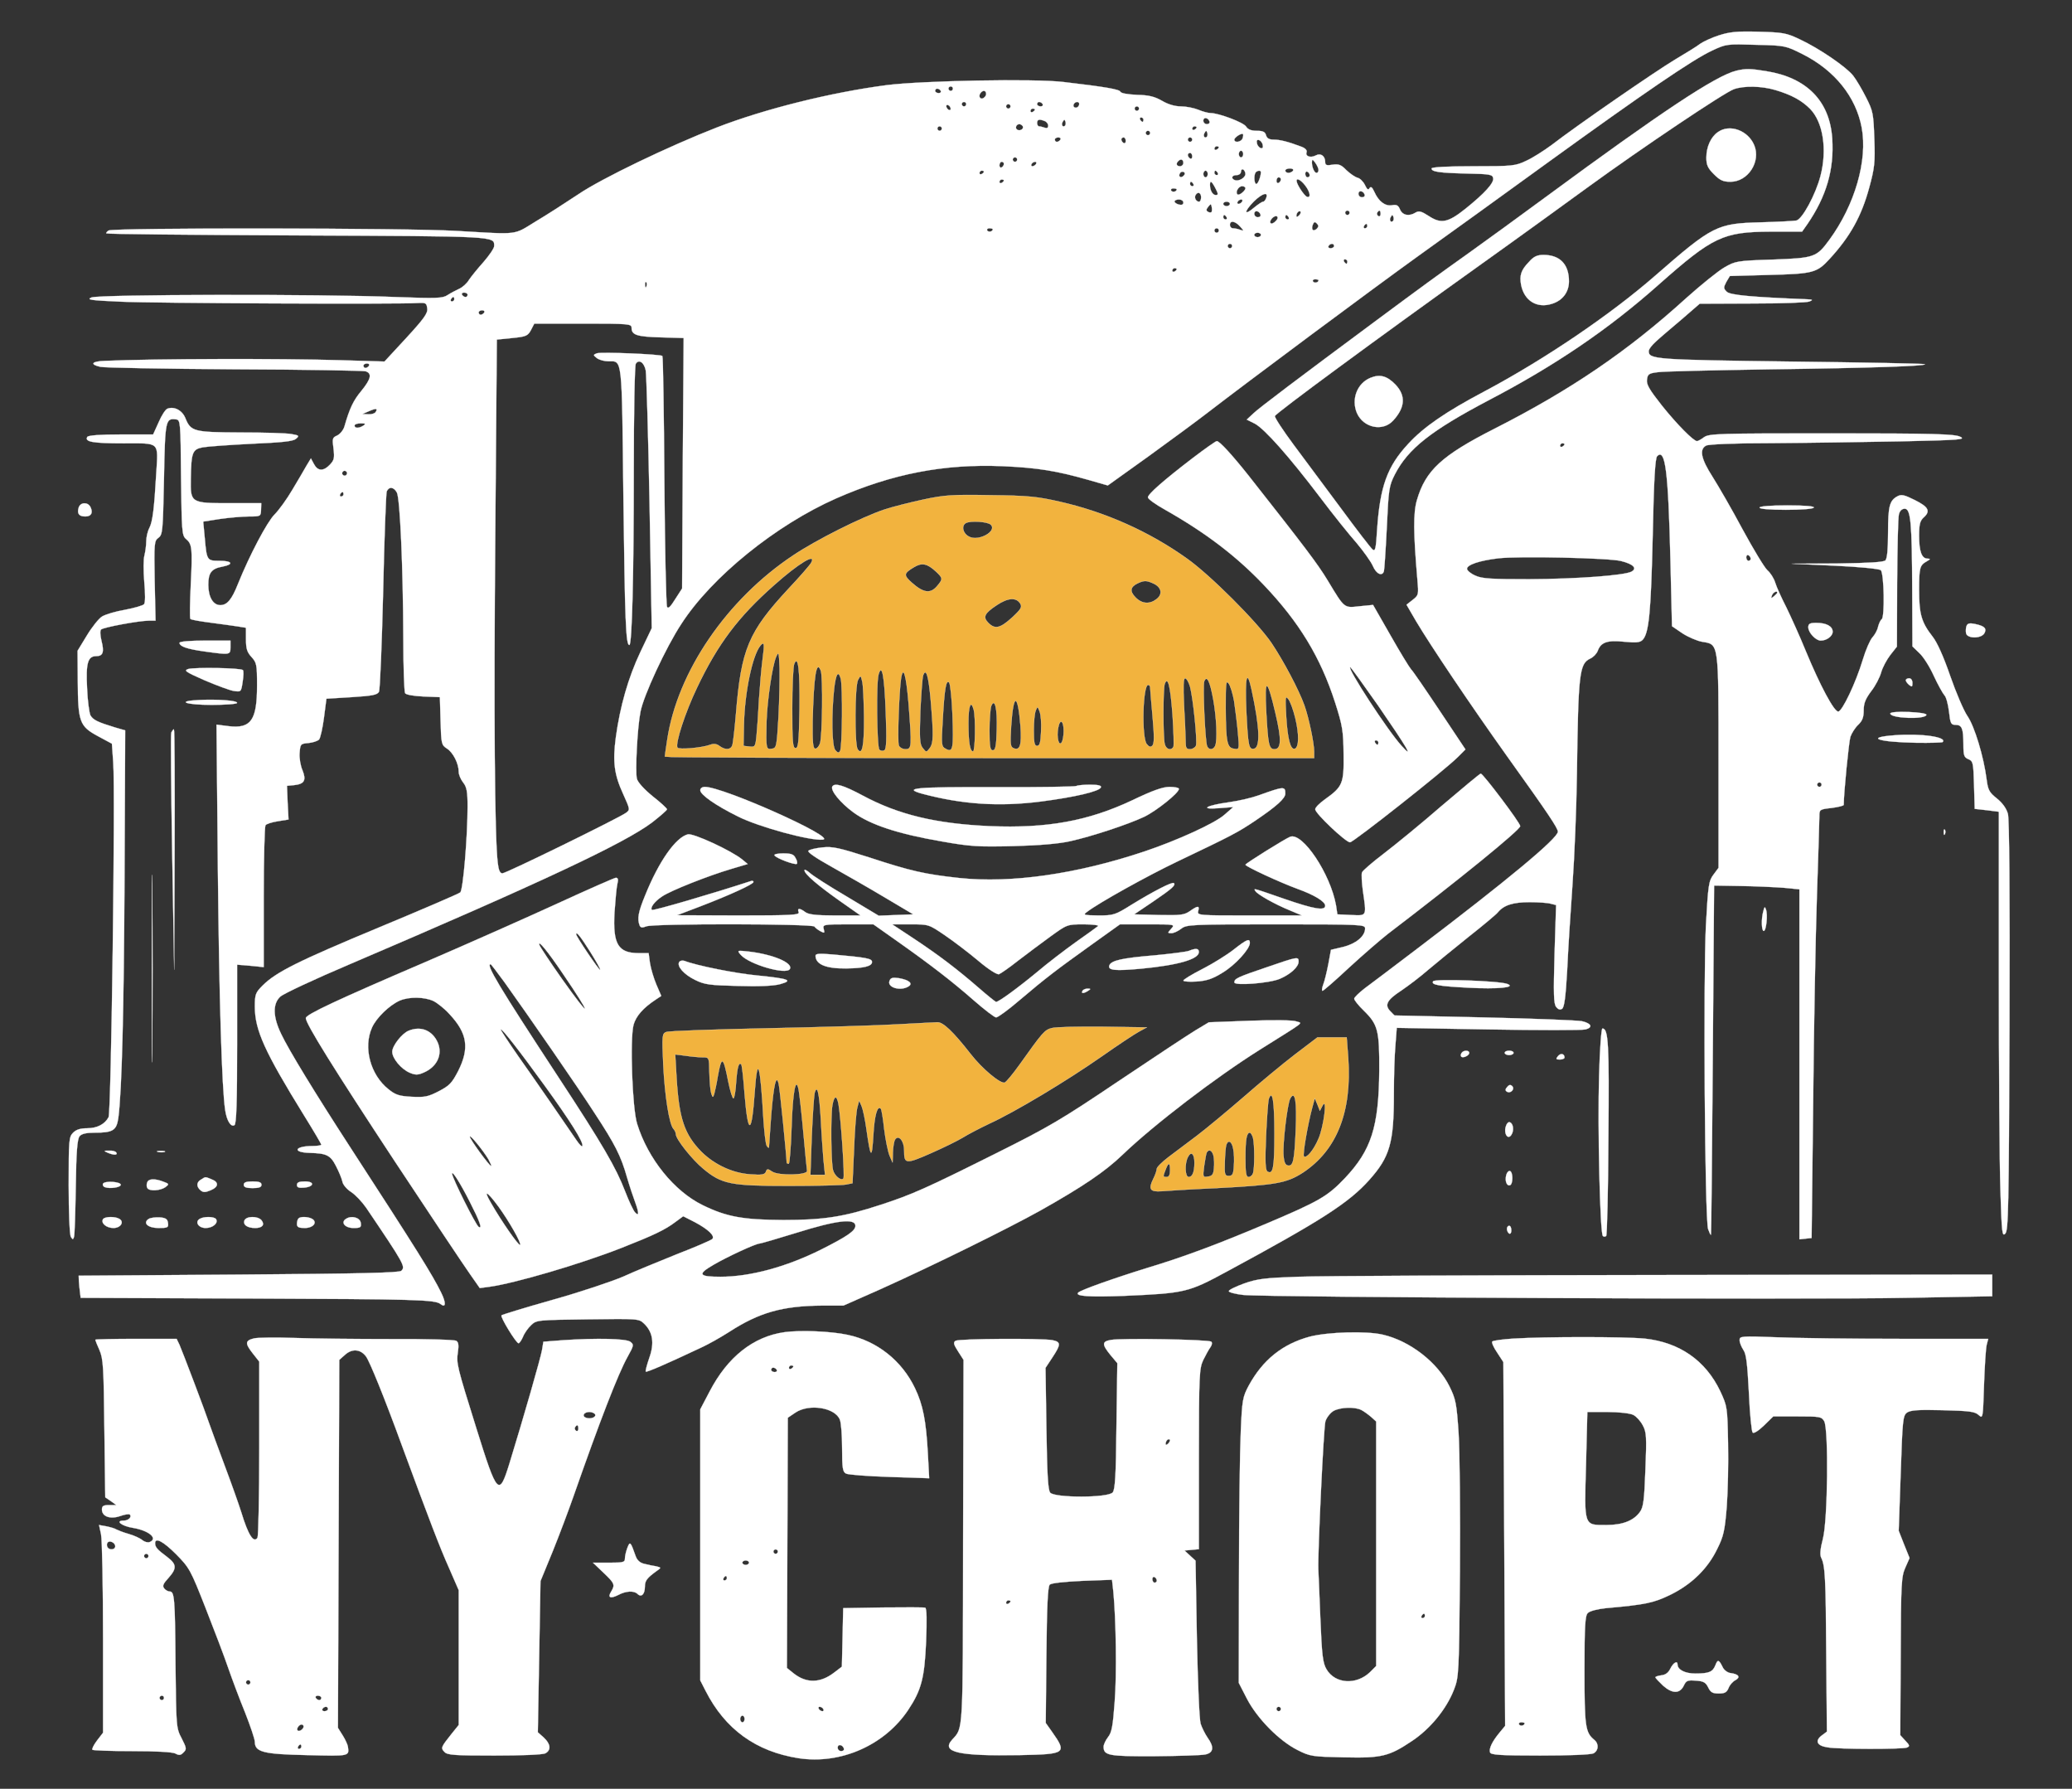 <?xml version="1.0" encoding="UTF-8" standalone="no"?>
<svg
   version="1.0"
   width="935pt"
   height="807pt"
   viewBox="0 0 935 807"
   preserveAspectRatio="xMidYMid meet"
   id="svg69"
   sodipodi:docname="updated-logo.svg"
   inkscape:version="1.3.2 (091e20e, 2023-11-25)"
   xmlns:inkscape="http://www.inkscape.org/namespaces/inkscape"
   xmlns:sodipodi="http://sodipodi.sourceforge.net/DTD/sodipodi-0.dtd"
   xmlns="http://www.w3.org/2000/svg"
   xmlns:svg="http://www.w3.org/2000/svg">
  <rect x="0" y="0" width="935" height="807" fill="#333333" stroke="none"/>
  <defs
     id="defs69" />
  <sodipodi:namedview
     id="namedview69"
     pagecolor="#ffffff"
     bordercolor="#000000"
     borderopacity="0.25"
     inkscape:showpageshadow="2"
     inkscape:pageopacity="0.0"
     inkscape:pagecheckerboard="0"
     inkscape:deskcolor="#d1d1d1"
     inkscape:document-units="pt"
     inkscape:zoom="0.21933086"
     inkscape:cx="622.34744"
     inkscape:cy="535.72033"
     inkscape:window-width="1440"
     inkscape:window-height="766"
     inkscape:window-x="0"
     inkscape:window-y="25"
     inkscape:window-maximized="0"
     inkscape:current-layer="svg69" />
  <g
     transform="translate(0,807) scale(0.1,-0.1)"
     fill="#F6C873"
     stroke="#FFFFFF"
     id="g69"
     style="fill:#ffffff">
    <path
       d="M7758 7911 c-31 -10 -69 -27 -85 -38 -15 -12 -66 -43 -113 -71 -86 -51 -447 -300 -558 -386 -34 -25 -85 -58 -114 -71 -50 -24 -62 -25 -240 -25 -116 0 -188 -4 -188 -10 0 -15 35 -20 160 -23 103 -2 115 -4 118 -21 4 -21 -37 -67 -124 -137 -80 -64 -111 -70 -166 -34 -34 22 -45 25 -60 16 -29 -18 -58 -13 -70 13 -8 20 -16 24 -37 20 -30 -5 -60 17 -79 60 -10 22 -16 26 -22 17 -6 -10 -11 -6 -21 15 -8 16 -23 30 -33 32 -11 3 -33 18 -50 34 -24 25 -35 29 -63 25 -27 -5 -33 -2 -33 12 0 27 -20 42 -42 30 -24 -13 -49 -4 -42 14 3 9 -5 18 -23 25 -61 23 -97 32 -125 32 -21 0 -31 6 -35 20 -4 15 -14 20 -42 20 -25 0 -40 6 -48 19 -12 19 -124 61 -161 61 -11 0 -36 7 -55 15 -20 8 -55 15 -78 15 -27 0 -58 9 -85 25 -33 19 -59 26 -113 27 -42 2 -72 7 -75 14 -4 11 -68 22 -256 44 -131 16 -638 6 -798 -14 -253 -33 -553 -108 -767 -191 -218 -85 -520 -230 -626 -302 -57 -38 -144 -94 -193 -123 -101 -62 -72 -58 -351 -42 -225 14 -1554 15 -1575 2 -8 -5 -12 -11 -10 -13 3 -3 390 -7 861 -9 906 -4 889 -3 889 -48 0 -10 -22 -42 -48 -72 -26 -29 -56 -66 -66 -81 -9 -16 -30 -34 -44 -40 -15 -7 -38 -19 -52 -28 -22 -15 -48 -16 -235 -9 -342 14 -1338 12 -1372 -2 -24 -10 -6 -13 132 -19 148 -7 1250 -12 1340 -6 37 2 40 0 43 -25 3 -21 -15 -46 -95 -133 l-98 -106 -200 6 c-274 8 -828 7 -1062 -3 -60 -2 -69 -16 -20 -27 17 -4 290 -9 605 -11 314 -1 581 -6 592 -9 30 -10 24 -35 -19 -88 -36 -43 -53 -78 -77 -162 -5 -16 -20 -34 -33 -40 -21 -9 -22 -14 -16 -59 5 -42 3 -52 -16 -72 -29 -31 -55 -30 -72 2 l-14 26 -20 -33 c-11 -19 -39 -68 -64 -109 -24 -41 -60 -91 -80 -111 -34 -34 -113 -184 -165 -313 -28 -71 -49 -96 -80 -96 -32 0 -54 36 -54 92 0 54 14 73 65 82 51 10 43 26 -14 26 -57 0 -58 1 -67 103 l-7 74 77 12 c42 6 101 11 130 11 52 0 53 1 54 30 l1 30 -143 0 c-176 0 -177 1 -175 111 2 118 7 132 54 141 22 4 122 11 221 16 136 6 186 11 199 22 17 14 15 16 -21 22 -21 4 -125 7 -229 7 -212 1 -224 4 -249 66 -15 35 -51 53 -81 41 -8 -3 -26 -30 -39 -61 l-25 -55 -145 0 c-95 0 -147 -4 -152 -11 -13 -22 23 -29 163 -29 167 0 157 10 148 -137 -9 -156 -16 -216 -31 -245 -8 -15 -14 -42 -14 -60 0 -18 -4 -47 -8 -63 -5 -17 -5 -70 -1 -119 5 -57 5 -94 -1 -102 -6 -6 -44 -17 -86 -25 -42 -7 -88 -21 -103 -30 -15 -9 -46 -48 -69 -86 l-42 -69 1 -135 c1 -185 8 -205 89 -249 l65 -35 6 -85 c10 -132 -9 -1578 -21 -1600 -17 -32 -52 -50 -97 -50 -30 0 -49 -6 -63 -20 -19 -19 -20 -33 -20 -237 0 -120 4 -225 10 -233 8 -13 10 -13 14 0 3 8 6 110 8 226 2 160 7 215 17 228 9 11 30 16 67 16 84 0 100 10 108 67 16 122 25 481 28 1088 l3 660 -45 13 c-79 24 -100 34 -112 55 -5 11 -13 66 -15 122 -6 113 3 145 41 145 31 0 37 18 24 69 -6 25 -7 46 -2 51 10 10 171 40 216 40 l30 0 -4 180 c-3 170 -2 180 17 194 19 14 20 29 25 266 5 267 7 274 55 268 19 -3 20 -11 22 -263 3 -240 4 -261 22 -276 28 -23 30 -42 22 -204 -4 -82 -5 -153 -2 -157 3 -4 44 -11 91 -17 47 -6 102 -14 123 -17 l37 -6 0 -52 c0 -43 5 -58 25 -80 23 -25 25 -34 25 -128 0 -157 -27 -196 -128 -184 l-55 7 6 -643 c6 -596 18 -993 33 -1095 7 -49 26 -79 42 -69 9 5 12 106 12 366 l0 358 60 -5 60 -6 0 314 c0 173 4 319 8 326 4 6 29 14 55 18 l49 8 -4 76 -3 76 32 3 c47 5 56 22 38 67 -9 20 -15 56 -13 78 3 40 4 42 40 45 20 2 41 9 48 16 6 8 16 52 22 99 l11 85 114 7 c93 6 115 10 123 24 5 10 13 213 19 452 5 239 13 442 16 452 10 23 32 21 46 -5 14 -26 28 -339 29 -658 0 -129 4 -240 8 -247 4 -7 38 -13 82 -15 l75 -3 3 -107 c3 -104 4 -109 29 -125 28 -18 53 -68 53 -105 0 -13 9 -34 20 -48 16 -20 20 -41 20 -108 0 -136 -20 -376 -33 -388 -7 -6 -172 -77 -367 -158 -363 -151 -464 -201 -525 -262 -32 -32 -35 -40 -35 -95 0 -106 44 -203 222 -491 43 -69 78 -129 78 -132 0 -3 -18 -6 -39 -6 -82 0 -94 -29 -13 -31 75 -2 93 -10 118 -59 13 -25 26 -56 29 -70 2 -14 20 -35 39 -47 20 -13 50 -45 68 -71 174 -257 178 -266 159 -285 -9 -9 -184 -13 -734 -17 l-722 -5 1 -25 c1 -14 3 -36 5 -50 l3 -25 760 -3 c756 -3 839 -5 864 -25 24 -19 26 4 3 51 -39 80 -111 195 -411 657 -159 245 -277 438 -311 510 -38 78 -39 137 -4 169 14 13 155 79 313 146 857 366 1239 545 1365 640 37 29 67 55 67 59 0 4 -29 31 -65 59 -39 32 -67 63 -71 79 -8 32 2 230 16 301 13 72 115 292 185 398 137 212 427 446 699 566 253 111 485 156 750 145 159 -7 244 -21 388 -62 l87 -25 183 131 c101 73 219 160 263 194 180 139 746 560 956 711 123 88 388 279 589 425 433 313 648 460 736 501 64 30 67 30 198 26 133 -3 134 -4 212 -43 144 -73 239 -192 265 -330 28 -148 -31 -350 -146 -507 -58 -79 -67 -82 -256 -89 -161 -5 -168 -7 -217 -35 -28 -16 -105 -78 -172 -138 -264 -240 -523 -416 -868 -591 -236 -120 -309 -187 -348 -321 -17 -58 -16 -148 2 -358 6 -68 6 -71 -21 -92 l-28 -22 43 -74 c66 -111 245 -377 409 -607 190 -265 231 -327 231 -343 0 -30 -229 -220 -635 -528 -104 -79 -211 -160 -237 -179 -26 -20 -47 -41 -47 -46 -1 -6 19 -31 44 -55 63 -62 70 -89 69 -270 -2 -254 -36 -359 -155 -485 -79 -83 -116 -104 -354 -205 -217 -92 -372 -150 -538 -200 -152 -47 -298 -99 -311 -111 -18 -17 50 -21 208 -15 275 12 289 16 461 109 428 231 552 311 644 414 93 104 111 167 111 388 0 78 3 177 7 220 l6 78 413 -7 c227 -4 425 -4 439 0 34 9 27 27 -16 37 -19 4 -216 12 -439 17 -223 5 -406 9 -407 9 -1 1 -9 8 -17 17 -30 29 -19 52 47 95 34 23 89 65 122 94 33 28 114 94 180 147 66 52 127 103 134 112 27 33 69 46 143 46 40 0 84 -3 96 -7 l24 -6 -7 -221 c-5 -178 -4 -224 7 -238 9 -12 18 -15 27 -9 10 7 16 51 23 173 4 89 15 264 24 388 9 124 18 349 20 500 6 453 11 496 60 519 14 6 29 22 34 35 14 39 44 49 119 41 53 -5 71 -4 83 8 29 29 38 124 46 469 5 251 11 351 20 360 37 37 50 -65 60 -472 l7 -295 47 -32 c26 -17 66 -34 88 -38 77 -13 75 5 75 -540 l0 -480 -23 -31 c-21 -28 -24 -46 -34 -230 -12 -244 -5 -1325 10 -1369 6 -16 11 -28 13 -25 1 3 5 358 8 790 l6 785 120 -2 c66 -1 153 -5 193 -8 l72 -7 0 -790 0 -789 28 3 27 3 7 610 c3 336 11 756 17 935 6 179 11 339 11 357 0 31 1 32 55 38 30 4 55 10 55 14 0 54 23 284 30 307 6 17 22 42 35 54 19 18 25 34 25 65 0 33 8 52 34 87 19 24 39 63 45 85 6 22 25 57 41 78 l30 38 1 286 c1 157 4 297 8 311 4 16 14 25 26 25 27 0 33 -58 34 -371 l1 -250 31 -30 c18 -16 47 -62 65 -102 19 -41 41 -80 48 -88 8 -7 17 -41 21 -74 6 -54 9 -60 30 -60 28 0 35 -16 35 -88 0 -50 3 -59 23 -67 21 -9 22 -17 25 -117 l3 -107 54 -6 55 -7 0 -748 c0 -411 3 -842 7 -959 6 -194 8 -211 22 -196 14 14 16 111 19 935 2 612 -1 932 -7 958 -7 25 -24 49 -50 70 -34 27 -40 38 -46 84 -13 104 -55 242 -87 288 -17 25 -52 107 -78 182 -30 87 -59 151 -79 176 -50 64 -61 101 -61 209 0 103 3 113 35 131 17 10 17 11 3 12 -26 0 -38 32 -38 103 0 51 4 67 20 82 33 29 23 48 -39 79 -48 24 -61 27 -79 17 -35 -19 -42 -44 -42 -163 0 -75 -4 -118 -12 -126 -8 -8 -73 -12 -218 -14 l-205 -1 195 -9 c110 -5 200 -14 207 -20 15 -12 19 -213 4 -222 -5 -3 -12 -18 -16 -33 -3 -16 -15 -37 -26 -49 -10 -11 -30 -56 -43 -100 -31 -103 -93 -234 -111 -234 -19 0 -82 118 -145 270 -28 69 -69 159 -89 200 -21 41 -44 91 -50 111 -6 20 -22 45 -35 56 -13 11 -63 94 -112 184 -48 90 -110 197 -136 238 -52 81 -61 124 -29 141 12 6 128 11 298 11 153 1 413 5 578 8 273 6 297 8 270 21 -25 12 -117 15 -580 15 -508 0 -552 -1 -575 -17 -13 -10 -28 -18 -32 -18 -16 0 -91 76 -159 161 -55 70 -70 94 -67 116 3 25 8 29 48 34 25 4 252 9 505 13 459 6 710 15 701 23 -3 3 -274 8 -603 12 -614 8 -643 10 -643 47 0 9 15 28 33 44 17 16 69 60 115 99 l82 71 238 1 c130 0 246 4 257 9 17 7 16 9 -10 10 -253 10 -348 19 -363 34 -15 15 -15 19 -2 44 l16 27 179 5 c198 5 214 10 271 72 93 101 144 193 179 322 24 88 27 113 23 220 -4 114 -6 125 -37 186 -18 36 -44 80 -58 98 -30 39 -152 123 -242 165 -61 29 -76 31 -186 34 -96 3 -131 -1 -177 -16z m-3458 -241 c0 -5 -4 -10 -10 -10 -5 0 -10 5 -10 10 0 6 5 10 10 10 6 0 10 -4 10 -10z m-55 -10 c3 -5 -1 -10 -9 -10 -9 0 -16 5 -16 10 0 6 4 10 9 10 6 0 13 -4 16 -10z m205 -14 c0 -8 -7 -16 -15 -20 -15 -5 -21 14 -8 27 11 12 23 8 23 -7z m-90 -46 c0 -5 -4 -10 -10 -10 -5 0 -10 5 -10 10 0 6 5 10 10 10 6 0 10 -4 10 -10z m345 0 c3 -5 -1 -10 -9 -10 -9 0 -16 5 -16 10 0 6 4 10 9 10 6 0 13 -4 16 -10z m165 2 c0 -13 -12 -22 -22 -16 -10 6 -1 24 13 24 5 0 9 -4 9 -8z m-580 -23 c0 -6 -4 -7 -10 -4 -5 3 -10 11 -10 16 0 6 5 7 10 4 6 -3 10 -11 10 -16z m270 11 c0 -5 -4 -10 -10 -10 -5 0 -10 5 -10 10 0 6 5 10 10 10 6 0 10 -4 10 -10z m580 -10 c0 -5 -4 -10 -10 -10 -5 0 -10 5 -10 10 0 6 5 10 10 10 6 0 10 -4 10 -10z m-470 -4 c0 -3 -4 -8 -10 -11 -5 -3 -10 -1 -10 4 0 6 5 11 10 11 6 0 10 -2 10 -4z m490 -46 c0 -5 -2 -10 -4 -10 -3 0 -8 5 -11 10 -3 6 -1 10 4 10 6 0 11 -4 11 -10z m298 -8 c2 -7 -3 -12 -12 -12 -9 0 -16 7 -16 16 0 17 22 14 28 -4z m-744 2 c9 -3 16 -13 16 -21 0 -10 -6 -13 -16 -9 -9 3 -20 6 -25 6 -5 0 -9 7 -9 15 0 16 9 19 34 9z m92 -21 c-10 -10 -19 5 -10 18 6 11 8 11 12 0 2 -7 1 -15 -2 -18z m-191 -2 c7 -12 -12 -24 -25 -16 -11 7 -4 25 10 25 5 0 11 -4 15 -9z m-365 -11 c0 -5 -4 -10 -10 -10 -5 0 -10 5 -10 10 0 6 5 10 10 10 6 0 10 -4 10 -10z m1150 6 c0 -3 -4 -8 -10 -11 -5 -3 -10 -1 -10 4 0 6 5 11 10 11 6 0 10 -2 10 -4z m-210 -26 c0 -5 -4 -10 -10 -10 -5 0 -10 5 -10 10 0 6 5 10 10 10 6 0 10 -4 10 -10z m256 -17 c-10 -10 -19 5 -10 18 6 11 8 11 12 0 2 -7 1 -15 -2 -18z m161 -8 c-7 -16 -37 -21 -37 -5 0 10 32 31 39 25 2 -2 1 -11 -2 -20z m-822 -5 c-3 -5 -10 -10 -16 -10 -5 0 -9 5 -9 10 0 6 7 10 16 10 8 0 12 -4 9 -10z m295 -6 c0 -8 -4 -12 -10 -9 -5 3 -10 10 -10 16 0 5 5 9 10 9 6 0 10 -7 10 -16z m300 6 c0 -5 -4 -10 -10 -10 -5 0 -10 5 -10 10 0 6 5 10 10 10 6 0 10 -4 10 -10z m318 -24 c3 -12 -1 -17 -10 -14 -7 3 -15 13 -16 22 -3 12 1 17 10 14 7 -3 15 -13 16 -22z m-198 -10 c0 -3 -4 -8 -10 -11 -5 -3 -10 -1 -10 4 0 6 5 11 10 11 6 0 10 -2 10 -4z m110 -31 c0 -8 -4 -15 -10 -15 -5 0 -10 7 -10 15 0 8 5 15 10 15 6 0 10 -7 10 -15z m-230 -11 c0 -8 -4 -12 -10 -9 -5 3 -10 10 -10 16 0 5 5 9 10 9 6 0 10 -7 10 -16z m-790 -14 c0 -5 -4 -10 -10 -10 -5 0 -10 5 -10 10 0 6 5 10 10 10 6 0 10 -4 10 -10z m750 -15 c0 -8 -7 -15 -15 -15 -16 0 -20 12 -8 23 11 12 23 8 23 -8z m610 -32 c0 -7 -4 -13 -9 -13 -10 0 -21 25 -21 48 1 15 3 14 15 -2 8 -11 15 -26 15 -33z m-1420 28 c0 -6 -4 -13 -10 -16 -5 -3 -10 1 -10 9 0 9 5 16 10 16 6 0 10 -4 10 -9z m145 -1 c-3 -5 -11 -10 -16 -10 -6 0 -7 5 -4 10 3 6 11 10 16 10 6 0 7 -4 4 -10z m945 -45 c0 -17 -30 -34 -47 -28 -20 7 -15 23 7 23 11 0 20 7 20 16 0 8 5 12 10 9 6 -3 10 -13 10 -20z m215 15 c-3 -5 -13 -10 -21 -10 -8 0 -14 5 -14 10 0 6 9 10 21 10 11 0 17 -4 14 -10z m-1395 -4 c0 -3 -4 -8 -10 -11 -5 -3 -10 -1 -10 4 0 6 5 11 10 11 6 0 10 -2 10 -4z m901 -19 c-13 -13 -26 -3 -16 12 3 6 11 8 17 5 6 -4 6 -10 -1 -17z m109 8 c0 -8 -4 -15 -10 -15 -5 0 -10 7 -10 15 0 8 5 15 10 15 6 0 10 -7 10 -15z m45 5 c3 -5 1 -10 -4 -10 -6 0 -11 5 -11 10 0 6 2 10 4 10 3 0 8 -4 11 -10z m195 3 c-1 -21 -13 -53 -21 -53 -10 0 -12 43 -2 53 9 9 23 9 23 0z m220 -14 c0 -5 -4 -9 -10 -9 -5 0 -10 7 -10 16 0 8 5 12 10 9 6 -3 10 -10 10 -16z m-130 -18 c0 -6 -4 -13 -10 -16 -5 -3 -10 1 -10 9 0 9 5 16 10 16 6 0 10 -4 10 -9z m-1250 -5 c0 -3 -4 -8 -10 -11 -5 -3 -10 -1 -10 4 0 6 5 11 10 11 6 0 10 -2 10 -4z m1359 -22 c23 -29 28 -58 9 -52 -12 4 -46 55 -47 71 -2 16 19 6 38 -19z m-504 6 c3 -5 1 -10 -4 -10 -6 0 -11 5 -11 10 0 6 2 10 4 10 3 0 8 -4 11 -10z m100 -20 c13 -25 13 -30 1 -30 -14 0 -26 21 -26 46 0 22 8 17 25 -16z m135 1 c0 -12 -29 -35 -36 -28 -11 10 5 37 21 37 8 0 15 -4 15 -9z m-310 -5 c0 -11 -19 -15 -25 -6 -3 5 1 10 9 10 9 0 16 -2 16 -4z m848 -24 c2 -7 -3 -12 -12 -12 -9 0 -16 7 -16 16 0 17 22 14 28 -4z m-738 -12 c0 -11 -4 -20 -9 -20 -14 0 -23 18 -16 30 10 17 25 11 25 -10z m293 -5 c-3 -8 -9 -15 -13 -15 -5 0 -23 -12 -40 -26 -47 -40 -48 -20 -2 27 39 38 68 46 55 14z m-373 -19 c0 -9 -7 -12 -20 -9 -11 3 -20 9 -20 14 0 5 9 9 20 9 11 0 20 -6 20 -14z m265 4 c-3 -5 -11 -10 -16 -10 -6 0 -7 5 -4 10 3 6 11 10 16 10 6 0 7 -4 4 -10z m-55 -10 c0 -5 -7 -10 -15 -10 -8 0 -15 5 -15 10 0 6 7 10 15 10 8 0 15 -4 15 -10z m-83 -37 c-3 -3 -11 -2 -17 2 -8 5 -7 11 2 22 12 15 13 14 16 -1 2 -10 1 -20 -1 -23z m221 -11 c2 -7 -3 -12 -12 -12 -9 0 -16 7 -16 16 0 17 22 14 28 -4z m174 -4 c-7 -7 -12 -8 -12 -2 0 14 12 26 19 19 2 -3 -1 -11 -7 -17z m228 12 c0 -5 -4 -10 -10 -10 -5 0 -10 5 -10 10 0 6 5 10 10 10 6 0 10 -4 10 -10z m140 -6 c0 -8 -5 -12 -10 -9 -6 4 -8 11 -5 16 9 14 15 11 15 -7z m-695 -14 c3 -5 1 -10 -4 -10 -6 0 -11 5 -11 10 0 6 2 10 4 10 3 0 8 -4 11 -10z m221 -18 c-8 -9 -19 -13 -22 -9 -10 9 16 38 28 31 6 -4 4 -13 -6 -22z m59 18 c3 -5 1 -10 -4 -10 -6 0 -11 5 -11 10 0 6 2 10 4 10 3 0 8 -4 11 -10z m471 -17 c-10 -10 -19 5 -10 18 6 11 8 11 12 0 2 -7 1 -15 -2 -18z m-690 -25 c18 -20 18 -21 1 -15 -10 4 -25 7 -33 7 -8 0 -14 7 -14 15 0 22 24 18 46 -7z m346 -10 c-6 -6 -15 -9 -18 -5 -4 3 -4 14 0 23 5 13 9 15 18 6 9 -9 9 -15 0 -24z m228 12 c0 -5 -5 -10 -11 -10 -5 0 -7 5 -4 10 3 6 8 10 11 10 2 0 4 -4 4 -10z m-1690 -14 c0 -11 -19 -15 -25 -6 -3 5 1 10 9 10 9 0 16 -2 16 -4z m1020 -6 c0 -5 -4 -10 -10 -10 -5 0 -10 5 -10 10 0 6 5 10 10 10 6 0 10 -4 10 -10z m190 -20 c0 -5 -7 -10 -15 -10 -8 0 -15 5 -15 10 0 6 7 10 15 10 8 0 15 -4 15 -10z m-130 -50 c0 -5 -4 -10 -10 -10 -5 0 -10 5 -10 10 0 6 5 10 10 10 6 0 10 -4 10 -10z m460 0 c0 -5 -7 -10 -16 -10 -8 0 -12 5 -9 10 3 6 10 10 16 10 5 0 9 -4 9 -10z m60 -70 c0 -5 -2 -10 -4 -10 -3 0 -8 5 -11 10 -3 6 -1 10 4 10 6 0 11 -4 11 -10z m-770 -34 c0 -3 -4 -8 -10 -11 -5 -3 -10 -1 -10 4 0 6 5 11 10 11 6 0 10 -2 10 -4z m640 -50 c0 -11 -19 -15 -25 -6 -3 5 1 10 9 10 9 0 16 -2 16 -4z m-3033 -28 c-3 -8 -6 -5 -6 6 -1 11 2 17 5 13 3 -3 4 -12 1 -19z m-807 -38 c0 -5 -4 -10 -9 -10 -6 0 -13 5 -16 10 -3 6 1 10 9 10 9 0 16 -4 16 -10z m-60 -20 c0 -5 -5 -10 -11 -10 -5 0 -7 5 -4 10 3 6 8 10 11 10 2 0 4 -4 4 -10z m135 -60 c-3 -5 -10 -10 -16 -10 -5 0 -9 5 -9 10 0 6 7 10 16 10 8 0 12 -4 9 -10z m665 -69 c0 -32 23 -40 131 -43 l104 -3 -4 -565 -3 -565 -31 -48 c-21 -34 -32 -45 -37 -35 -4 7 -10 264 -12 570 -2 307 -6 560 -9 562 -8 8 -277 19 -296 12 -17 -7 -17 -8 1 -22 11 -8 34 -14 52 -14 63 0 60 27 67 -612 7 -559 11 -668 27 -668 12 0 20 314 20 794 0 254 4 467 9 475 14 22 38 6 45 -31 3 -18 11 -287 17 -597 l10 -565 -51 -107 c-55 -116 -92 -246 -111 -385 -15 -112 -7 -169 33 -256 31 -69 32 -71 13 -85 -31 -23 -541 -273 -558 -273 -11 0 -17 14 -21 48 -14 116 -18 678 -11 1485 l7 875 69 7 c63 6 71 10 85 36 l15 29 219 0 c209 0 220 -1 220 -19z m-1185 -171 c-3 -5 -10 -10 -16 -10 -5 0 -9 5 -9 10 0 6 7 10 16 10 8 0 12 -4 9 -10z m30 -209 c-3 -6 -18 -11 -33 -10 l-27 1 30 13 c32 14 41 13 30 -4z m-55 -61 c-20 -13 -40 -13 -40 0 0 6 12 10 28 10 21 0 24 -2 12 -10z m5420 -84 c0 -3 -4 -8 -10 -11 -5 -3 -10 -1 -10 4 0 6 5 11 10 11 6 0 10 -2 10 -4z m-5496 -137 c-3 -5 -10 -7 -15 -3 -5 3 -7 10 -3 15 3 5 10 7 15 3 5 -3 7 -10 3 -15z m-14 -89 c0 -5 -5 -10 -11 -10 -5 0 -7 5 -4 10 3 6 8 10 11 10 2 0 4 -4 4 -10z m6350 -291 c0 -5 -4 -9 -10 -9 -5 0 -10 7 -10 16 0 8 5 12 10 9 6 -3 10 -10 10 -16z m-585 -10 c56 -14 74 -33 47 -48 -33 -17 -245 -33 -462 -34 -169 0 -212 2 -242 16 -21 9 -38 23 -38 31 0 18 56 37 140 47 90 11 501 2 555 -12z m705 -143 c0 -2 -7 -9 -15 -16 -13 -11 -14 -10 -9 4 5 14 24 23 24 12z m200 -866 c0 -5 -4 -10 -10 -10 -5 0 -10 5 -10 10 0 6 5 10 10 10 6 0 10 -4 10 -10z"
       id="path1"
       style="fill:#ffffff" />
    <path
       d="M7835 7751 c-93 -23 -337 -185 -860 -570 -115 -85 -271 -198 -345 -251 -142 -101 -212 -152 -425 -310 -344 -255 -523 -390 -549 -415 l-30 -28 36 -18 c44 -23 155 -148 296 -334 58 -77 132 -169 164 -205 31 -37 64 -83 73 -103 15 -36 42 -49 50 -24 2 6 8 95 13 197 8 173 10 188 36 239 60 117 163 198 425 336 302 158 541 321 766 521 244 216 290 238 504 239 l143 0 24 34 c86 126 121 246 112 386 -11 169 -115 275 -298 304 -73 12 -92 12 -135 2z m176 -87 c74 -22 119 -47 157 -85 59 -60 78 -184 47 -303 -22 -84 -82 -195 -109 -201 -11 -2 -84 -6 -161 -8 -197 -5 -217 -15 -475 -240 -204 -178 -501 -379 -772 -523 -174 -92 -273 -160 -343 -236 -95 -102 -128 -193 -141 -391 -5 -82 -8 -96 -20 -86 -8 6 -71 88 -141 183 -70 94 -167 224 -215 289 -49 66 -87 124 -85 130 4 13 455 345 932 686 160 114 378 272 485 350 235 171 613 425 655 439 46 16 125 14 186 -4z"
       id="path2"
       style="fill:#ffffff" />
    <path
       d="M7752 7474 c-32 -22 -52 -67 -52 -115 0 -33 6 -47 34 -75 28 -28 42 -34 75 -34 79 0 138 91 107 165 -28 67 -111 97 -164 59z"
       id="path3"
       style="fill:#ffffff" />
    <path
       d="M6900 6889 c-36 -37 -44 -61 -36 -104 14 -72 72 -108 141 -85 47 15 75 53 75 101 0 77 -41 119 -115 119 -28 0 -44 -7 -65 -31z"
       id="path4"
       style="fill:#ffffff" />
    <path
       d="M6183 6365 c-59 -25 -86 -96 -60 -158 29 -67 117 -86 164 -34 54 59 57 112 11 161 -39 41 -72 49 -115 31z"
       id="path5"
       style="fill:#ffffff" />
    <path
       d="M5384 6005 c-132 -101 -204 -164 -204 -179 0 -7 35 -32 78 -56 182 -103 320 -208 444 -338 161 -169 257 -327 323 -532 33 -103 37 -127 38 -232 2 -133 -4 -147 -84 -204 -24 -17 -44 -37 -44 -45 0 -19 138 -149 157 -149 15 0 426 324 487 385 l34 34 -116 174 c-64 96 -122 181 -130 188 -7 8 -49 76 -92 152 l-79 138 -61 -6 c-71 -8 -67 -11 -143 115 -46 76 -99 146 -359 476 -74 93 -130 154 -142 154 -5 0 -53 -34 -107 -75z m834 -1117 c133 -193 164 -246 107 -183 -64 70 -249 355 -232 355 3 0 59 -78 125 -172z m2 -168 c0 -5 -2 -10 -4 -10 -3 0 -8 5 -11 10 -3 6 -1 10 4 10 6 0 11 -4 11 -10z"
       id="path6"
       style="fill:#ffffff" />
    <path
       d="M4165 5816 c-60 -13 -139 -33 -175 -45 -104 -35 -307 -137 -410 -206 -300 -199 -523 -526 -569 -832 -6 -39 -11 -74 -11 -77 0 -3 659 -6 1465 -6 l1465 0 0 29 c0 38 -24 153 -44 209 -25 70 -95 202 -149 282 -65 95 -278 308 -382 381 -170 121 -365 208 -570 255 -105 24 -145 28 -315 30 -174 3 -207 1 -305 -20z m306 -113 c30 -30 -56 -77 -98 -54 -28 14 -36 48 -15 61 20 12 99 7 113 -7z m-810 -171 c-5 -10 -51 -63 -102 -117 -182 -196 -214 -273 -238 -566 -6 -70 -13 -134 -17 -143 -8 -20 -33 -20 -58 -1 -12 9 -25 11 -41 5 -38 -14 -142 -23 -148 -13 -11 18 34 157 88 270 94 198 186 320 349 464 109 97 191 147 167 101z m562 -40 c33 -31 33 -34 4 -68 -29 -33 -60 -29 -112 17 -38 34 -38 42 9 70 36 22 60 17 99 -19z m981 -54 c37 -16 44 -48 16 -70 -31 -25 -66 -23 -95 6 -28 28 -25 48 8 64 29 14 41 14 71 0z m-600 -91 c9 -16 4 -25 -37 -63 -54 -49 -77 -54 -107 -24 -26 26 -18 43 38 80 51 34 88 36 106 7z m-1163 -253 c-5 -38 -12 -118 -16 -179 -3 -60 -8 -134 -11 -163 -5 -51 -7 -53 -32 -50 l-27 3 2 95 c3 146 38 313 74 357 18 21 20 11 10 -63z m72 -259 c-8 -135 -9 -140 -30 -143 -26 -4 -27 -1 -24 123 3 96 26 252 43 291 12 27 13 23 16 -51 1 -44 -1 -143 -5 -220z m95 36 c-3 -149 -5 -176 -18 -176 -13 0 -15 27 -15 180 0 99 4 189 9 200 18 43 26 -29 24 -204z m96 173 c10 -26 7 -301 -4 -329 -6 -15 -16 -25 -23 -22 -9 3 -11 35 -10 123 5 204 17 281 37 228z m293 -187 c5 -125 3 -166 -6 -172 -7 -4 -17 -3 -23 3 -11 11 -15 306 -3 341 15 49 26 -7 32 -172z m103 39 c15 -195 15 -206 -14 -206 -13 0 -27 8 -30 17 -7 17 1 241 10 302 10 62 23 18 34 -113z m100 14 c13 -156 13 -193 -5 -216 -15 -19 -15 -19 -31 1 -14 17 -15 41 -11 165 4 80 9 154 13 164 13 34 24 -1 34 -114z m-406 98 c9 -34 7 -311 -3 -326 -6 -10 -11 -9 -22 4 -15 19 -18 154 -5 277 8 68 19 85 30 45z m105 -173 c1 -130 -8 -176 -29 -145 -14 22 -13 286 2 313 12 22 12 21 19 -8 4 -16 7 -88 8 -160z m1471 138 c14 -52 34 -248 27 -267 -4 -9 -16 -16 -27 -16 -17 0 -20 6 -20 38 0 22 -3 94 -7 160 -4 87 -3 122 5 122 6 0 16 -17 22 -37z m105 -59 c15 -83 19 -182 9 -208 -8 -20 -30 -21 -37 -2 -9 23 -20 273 -13 292 12 30 26 1 41 -82z m173 44 c37 -170 40 -260 11 -266 -24 -4 -27 11 -35 172 -7 153 3 192 24 94z m-1350 -111 c6 -156 2 -173 -29 -156 -21 11 -22 15 -15 130 8 143 15 184 29 170 5 -5 12 -70 15 -144z m993 0 c5 -76 7 -142 4 -147 -11 -18 -33 -11 -39 13 -8 29 -8 251 0 272 14 36 25 -7 35 -138z m278 60 c5 -34 13 -97 17 -140 7 -79 7 -79 -17 -75 -32 4 -37 29 -38 183 0 112 1 128 13 112 8 -10 19 -46 25 -80z m-379 62 c0 -6 5 -65 11 -131 8 -91 8 -123 -1 -132 -8 -8 -15 -6 -26 8 -23 33 -17 266 7 266 5 0 9 -5 9 -11z m565 -114 c29 -122 27 -165 -4 -165 -25 0 -29 21 -37 169 -9 156 4 155 41 -4z m90 -24 c18 -74 17 -132 -2 -139 -20 -6 -33 44 -39 147 -5 86 -4 94 9 78 9 -10 23 -49 32 -86z m-1240 -37 c6 -85 -2 -111 -30 -100 -16 6 -17 17 -12 102 10 150 30 149 42 -2z m-107 -16 c-2 -75 -6 -93 -18 -93 -12 0 -15 17 -15 90 0 50 4 99 8 110 16 39 28 -11 25 -107z m-104 90 c9 -36 7 -188 -3 -188 -14 0 -21 40 -21 128 0 79 11 107 24 60z m304 -97 c-2 -51 -6 -66 -18 -66 -12 0 -15 14 -15 70 0 39 4 79 9 90 8 19 8 19 17 -4 6 -14 9 -54 7 -90z m102 1 c0 -20 -4 -43 -9 -51 -13 -21 -24 23 -16 65 8 44 25 34 25 -14z"
       id="path7"
       style="fill:#f2b33e;fill-opacity:1" />
    <path
       d="M355 5780 c-8 -27 1 -40 30 -40 27 0 36 17 23 43 -12 23 -45 22 -53 -3z"
       id="path8"
       style="fill:#ffffff" />
    <path
       d="M7940 5780 c0 -6 46 -10 119 -10 69 0 122 4 126 10 4 6 -38 10 -119 10 -77 0 -126 -4 -126 -10z"
       id="path9"
       style="fill:#ffffff" />
    <path
       d="M8160 5240 c0 -24 34 -60 56 -60 27 0 54 20 54 40 0 25 -29 40 -74 40 -29 0 -36 -4 -36 -20z"
       id="path10"
       style="fill:#ffffff" />
    <path
       d="M8874 5246 c-3 -8 -4 -23 -2 -33 5 -24 66 -25 82 -1 13 22 2 34 -42 43 -24 5 -33 3 -38 -9z"
       id="path11"
       style="fill:#ffffff" />
    <path
       d="M810 5170 c0 -16 33 -28 113 -39 115 -16 117 -16 117 19 l0 30 -115 0 c-67 0 -115 -4 -115 -10z"
       id="path12"
       style="fill:#ffffff" />
    <path
       d="M850 5052 c-22 -7 -13 -13 73 -51 54 -23 113 -45 131 -48 34 -5 34 -5 41 41 4 26 5 50 1 53 -9 10 -217 13 -246 5z"
       id="path13"
       style="fill:#ffffff" />
    <path
       d="M8600 5001 c0 -5 7 -14 15 -21 13 -10 15 -9 15 9 0 12 -6 21 -15 21 -8 0 -15 -4 -15 -9z"
       id="path14"
       style="fill:#ffffff" />
    <path
       d="M898 4912 c-105 -5 -62 -22 57 -22 63 0 115 4 115 9 0 11 -89 17 -172 13z"
       id="path15"
       style="fill:#ffffff" />
    <path
       d="M8530 4851 c0 -22 158 -28 163 -6 1 6 -32 11 -80 13 -50 2 -83 -1 -83 -7z"
       id="path16"
       style="fill:#ffffff" />
    <path
       d="M773 4765 c-3 -9 -1 -253 4 -543 l9 -527 2 543 c1 298 0 542 -3 542 -3 0 -8 -7 -12 -15z"
       id="path17"
       style="fill:#ffffff" />
    <path
       d="M8550 4753 c-137 -10 -75 -31 98 -34 62 -1 115 1 118 3 23 23 -96 40 -216 31z"
       id="path18"
       style="fill:#ffffff" />
    <path
       d="M6505 4434 c-93 -81 -211 -177 -262 -216 -50 -38 -94 -76 -97 -84 -3 -8 -1 -45 4 -82 17 -118 19 -113 -52 -110 l-63 3 -6 40 c-25 142 -151 331 -207 310 -23 -9 -201 -120 -202 -126 0 -8 158 -81 235 -109 75 -27 125 -57 125 -76 0 -24 -49 -16 -185 31 -147 51 -138 48 -130 35 9 -15 89 -60 153 -86 l57 -24 -237 0 c-231 0 -236 0 -231 20 7 25 -2 25 -37 0 -26 -18 -42 -20 -141 -18 l-111 3 86 58 c85 58 103 74 93 83 -7 7 -94 -38 -190 -97 -75 -47 -82 -49 -150 -49 -67 1 -71 2 -52 16 53 41 275 164 405 226 249 119 273 131 355 186 96 65 135 100 135 122 0 33 -6 33 -120 -8 -30 -11 -90 -25 -133 -31 -103 -14 -138 -34 -47 -27 l65 5 -40 -35 c-43 -38 -211 -115 -360 -165 -304 -102 -602 -145 -836 -120 -156 17 -218 31 -404 92 -138 44 -167 51 -214 46 -30 -3 -58 -10 -63 -15 -6 -6 34 -33 104 -72 62 -35 171 -97 241 -139 l128 -76 -78 -3 -78 -3 -145 87 c-80 47 -155 95 -167 107 -13 11 -23 16 -23 11 0 -17 60 -68 159 -138 l94 -66 -115 0 c-85 0 -119 4 -134 15 -25 19 -38 19 -30 0 5 -13 -29 -15 -272 -15 l-277 1 105 40 c133 51 240 100 240 110 0 5 -6 7 -12 4 -168 -55 -441 -135 -446 -130 -10 9 11 38 46 61 38 26 207 93 312 124 l74 22 -24 20 c-50 41 -222 120 -246 114 -55 -14 -131 -122 -193 -276 -31 -75 -36 -105 -25 -134 4 -11 11 -13 31 -5 34 13 750 12 758 -1 3 -5 16 -15 27 -21 19 -10 20 -9 15 10 -5 20 -2 21 110 21 l114 0 102 -72 c156 -110 253 -185 350 -270 49 -43 95 -78 102 -78 8 0 56 35 106 78 119 101 168 138 323 249 l130 93 125 0 c123 0 124 0 106 -20 -17 -19 -17 -20 1 -20 10 0 30 9 44 20 24 19 43 20 428 20 392 0 402 -1 402 -19 0 -35 -42 -69 -99 -83 l-55 -13 -12 -65 c-7 -36 -17 -77 -23 -92 -6 -16 -7 -28 -3 -28 4 0 58 47 120 105 63 58 142 126 175 152 319 243 597 469 597 486 0 15 -168 237 -178 237 -4 0 -83 -66 -177 -146z m-2242 -583 c40 -27 108 -79 151 -115 47 -40 86 -64 94 -61 8 3 47 30 86 61 39 30 105 79 146 109 75 54 75 55 150 55 40 0 70 -4 65 -8 -6 -5 -50 -37 -100 -72 -49 -35 -129 -96 -176 -136 -86 -71 -172 -134 -184 -134 -3 0 -38 28 -78 63 -97 84 -178 146 -294 223 l-97 64 82 0 c83 0 83 0 155 -49z"
       id="path19"
       style="fill:#ffffff" />
    <path
       d="M3756 4522 c-10 -17 35 -73 95 -117 77 -56 201 -97 399 -131 129 -23 165 -25 325 -21 117 3 206 11 254 22 99 22 262 76 334 110 56 27 157 108 157 126 0 5 -19 9 -42 9 -31 0 -76 -16 -168 -60 -199 -94 -385 -128 -645 -117 -241 11 -410 51 -572 138 -88 47 -126 58 -137 41z"
       id="path20"
       style="fill:#ffffff" />
    <path
       d="M4857 4524 c-3 -3 -168 -6 -366 -5 -357 1 -422 -4 -329 -30 181 -48 345 -59 535 -35 154 20 265 46 271 64 3 8 -12 12 -50 12 -30 0 -57 -3 -61 -6z"
       id="path21"
       style="fill:#ffffff" />
    <path
       d="M3160 4505 c0 -20 68 -68 171 -119 94 -47 325 -110 382 -104 67 7 -449 238 -532 238 -12 0 -21 -6 -21 -15z"
       id="path22"
       style="fill:#ffffff" />
    <path
       d="M685 3700 c0 -377 1 -531 2 -342 2 188 2 496 0 685 -1 188 -2 34 -2 -343z"
       id="path23"
       style="fill:#ffffff" />
    <path
       d="M8771 4314 c0 -11 3 -14 6 -6 3 7 2 16 -1 19 -3 4 -6 -2 -5 -13z"
       id="path24"
       style="fill:#ffffff" />
    <path
       d="M3495 4211 c7 -13 94 -45 101 -38 3 3 1 15 -6 26 -8 17 -20 21 -56 21 -25 0 -43 -4 -39 -9z"
       id="path25"
       style="fill:#ffffff" />
    <path
       d="M2520 3996 c-135 -62 -405 -182 -600 -266 -399 -171 -540 -237 -540 -253 0 -26 128 -231 402 -647 162 -245 314 -473 339 -508 l44 -63 45 6 c114 16 408 102 594 175 145 57 198 82 245 118 l34 25 53 -27 c60 -32 92 -62 78 -76 -5 -5 -76 -36 -159 -68 -82 -33 -192 -78 -242 -101 -51 -22 -194 -70 -319 -105 -124 -35 -228 -67 -231 -70 -7 -6 66 -126 77 -126 4 0 13 13 20 29 6 16 23 40 37 53 24 23 29 23 255 26 227 3 231 3 254 -19 40 -38 48 -88 24 -155 -11 -32 -18 -59 -16 -62 4 -4 92 34 251 109 33 15 89 47 125 70 136 88 241 118 421 119 l95 0 165 73 c236 106 573 272 724 356 190 107 291 175 370 251 143 137 419 348 621 475 212 133 192 117 164 127 -15 6 -102 7 -210 3 l-185 -7 -60 -36 c-33 -20 -189 -123 -347 -229 -257 -173 -314 -207 -555 -327 -316 -158 -380 -186 -518 -231 -167 -55 -259 -69 -440 -69 -181 1 -256 14 -364 67 -129 63 -247 209 -296 367 -22 70 -33 383 -16 447 11 39 43 76 101 114 l24 16 -22 51 c-12 28 -25 72 -29 97 l-6 45 -44 0 c-94 0 -118 40 -110 184 4 56 9 113 13 129 5 19 3 27 -7 27 -8 -1 -124 -52 -259 -114z m144 -221 c26 -42 47 -78 44 -80 -4 -4 -108 150 -108 160 0 15 19 -9 64 -80z m-126 -95 c136 -199 134 -218 -3 -25 -52 74 -98 143 -101 152 -8 27 39 -31 104 -127z m-261 -42 c106 -148 329 -470 405 -588 94 -143 120 -195 147 -290 12 -41 29 -92 37 -113 18 -49 18 -66 0 -47 -8 8 -28 51 -45 95 -41 107 -102 212 -301 515 -270 412 -329 510 -306 510 2 0 30 -37 63 -82z m-321 -84 c18 -9 52 -36 74 -61 79 -85 89 -152 38 -254 -29 -56 -40 -67 -88 -92 -48 -25 -64 -28 -122 -25 -56 3 -73 8 -105 34 -82 65 -115 189 -74 279 20 44 78 100 125 121 42 18 111 17 152 -2z m502 -382 c115 -159 176 -255 170 -272 -2 -5 -14 7 -28 28 -49 72 -184 268 -262 378 -43 62 -78 115 -78 119 0 12 83 -94 198 -253z m-254 -332 c9 -17 15 -30 12 -30 -8 0 -96 121 -96 132 0 12 58 -59 84 -102z m-85 -190 c46 -90 59 -126 41 -115 -13 8 -120 222 -120 240 0 16 38 -44 79 -125z m130 -23 c48 -66 105 -166 98 -173 -6 -6 -84 106 -132 190 -36 62 -17 52 34 -17z m1611 -87 c0 -23 -37 -48 -156 -108 -157 -78 -319 -122 -453 -122 -98 0 -105 11 -33 53 63 37 193 97 210 97 5 0 81 22 168 49 179 56 264 66 264 31z"
       id="path26"
       style="fill:#ffffff" />
    <path
       d="M1844 3420 c-30 -12 -74 -68 -74 -95 0 -30 41 -79 80 -95 24 -10 36 -10 59 0 62 25 89 81 67 135 -24 56 -76 78 -132 55z"
       id="path27"
       style="fill:#ffffff" />
    <path
       d="M7957 3959 c-10 -35 -8 -89 2 -89 11 0 19 73 10 97 -5 14 -7 13 -12 -8z"
       id="path28"
       style="fill:#ffffff" />
    <path
       d="M5567 3786 c-32 -25 -95 -64 -142 -88 -47 -24 -85 -47 -85 -52 0 -4 27 -6 59 -4 46 3 73 12 118 40 58 35 123 107 123 134 0 22 -13 17 -73 -30z"
       id="path29"
       style="fill:#ffffff" />
    <path
       d="M5364 3780 c-11 -4 -81 -13 -155 -20 -145 -12 -194 -23 -203 -45 -8 -23 25 -26 145 -15 167 16 259 43 259 75 0 17 -14 18 -46 5z"
       id="path30"
       style="fill:#ffffff" />
    <path
       d="M3343 3762 c38 -43 204 -91 221 -64 17 27 -74 66 -184 79 -55 6 -55 6 -37 -15z"
       id="path31"
       style="fill:#ffffff" />
    <path
       d="M3680 3758 c1 -39 47 -58 138 -57 81 1 117 10 117 29 0 16 -24 20 -177 34 -61 5 -78 4 -78 -6z"
       id="path32"
       style="fill:#ffffff" />
    <path
       d="M5715 3706 c-130 -44 -145 -51 -145 -68 0 -16 157 -4 205 16 49 21 85 54 85 78 0 23 -3 23 -145 -26z"
       id="path33"
       style="fill:#ffffff" />
    <path
       d="M3065 3730 c-12 -19 22 -57 72 -81 42 -21 66 -24 193 -27 93 -3 161 0 190 8 62 17 39 25 -100 39 -99 9 -278 45 -331 66 -10 3 -20 1 -24 -5z"
       id="path34"
       style="fill:#ffffff" />
    <path
       d="M4014 3645 c-12 -30 50 -48 86 -25 21 13 2 29 -43 37 -29 4 -38 2 -43 -12z"
       id="path35"
       style="fill:#ffffff" />
    <path
       d="M6467 3643 c-10 -16 25 -22 159 -29 131 -7 218 1 176 17 -36 14 -328 24 -335 12z"
       id="path36"
       style="fill:#ffffff" />
    <path
       d="M4885 3600 c-8 -13 5 -13 25 0 13 8 13 10 -2 10 -9 0 -20 -4 -23 -10z"
       id="path37"
       style="fill:#ffffff" />
    <path
       d="M4055 3449 c-82 -5 -348 -13 -590 -18 -242 -5 -449 -12 -459 -17 -18 -7 -19 -16 -13 -148 7 -140 27 -270 47 -290 5 -5 10 -16 10 -23 0 -22 74 -115 124 -156 83 -69 123 -77 385 -77 125 0 242 3 258 6 l30 6 7 156 c3 87 10 171 15 187 l8 30 11 -25 c6 -14 16 -61 22 -105 19 -133 24 -137 31 -27 5 91 18 137 34 120 3 -3 10 -44 15 -92 6 -48 17 -101 24 -119 l14 -32 1 45 c1 25 5 51 10 59 16 24 41 -6 41 -48 0 -63 6 -64 120 -14 57 25 122 57 145 71 22 14 76 42 120 63 116 53 349 193 505 302 74 52 151 103 170 113 l35 19 -198 3 c-109 1 -212 -1 -230 -6 -33 -8 -42 -19 -146 -165 -30 -42 -60 -78 -67 -81 -19 -7 -102 62 -154 129 -79 101 -125 145 -151 143 -13 0 -91 -5 -174 -9z m-884 -149 c29 0 29 0 30 -67 1 -38 4 -79 8 -93 7 -23 8 -23 14 -5 3 11 11 47 16 79 17 95 25 92 47 -22 9 -45 20 -79 24 -77 4 2 10 36 12 75 5 67 12 90 23 78 3 -2 10 -63 15 -134 16 -190 32 -186 46 14 12 166 25 124 39 -127 4 -58 10 -112 15 -120 5 -9 10 -11 10 -6 0 6 5 70 10 144 11 137 23 189 34 141 5 -19 36 -331 36 -355 0 -3 4 -5 9 -5 4 0 10 73 13 163 5 162 19 235 32 171 3 -16 13 -102 21 -191 8 -90 16 -169 17 -175 4 -20 -128 -23 -157 -4 -21 14 -24 14 -29 -1 -5 -12 -18 -15 -69 -11 -80 5 -162 43 -221 101 -78 79 -102 151 -113 336 l-6 104 48 -6 c26 -4 61 -7 76 -7z m533 -280 c3 -63 9 -145 12 -182 l7 -68 -33 0 -33 0 6 173 c4 94 10 183 13 196 12 42 21 2 28 -119z m80 68 c11 -67 29 -328 22 -335 -11 -12 -40 12 -47 38 -9 31 -11 243 -3 292 8 46 20 48 28 5z"
       id="path38"
       style="fill:#f2b33e;fill-opacity:1" />
    <path
       d="M7216 3218 c-7 -229 4 -712 17 -724 4 -4 10 -4 15 0 4 4 9 204 10 444 4 424 0 492 -27 492 -5 0 -12 -95 -15 -212z"
       id="path39"
       style="fill:#ffffff" />
    <path
       d="M5845 3314 c-55 -42 -160 -129 -233 -193 -74 -64 -168 -142 -210 -174 -42 -32 -101 -76 -129 -97 -29 -22 -53 -46 -53 -53 0 -8 -7 -28 -16 -46 -23 -46 -14 -59 38 -55 24 2 135 9 248 14 268 14 316 23 388 69 154 101 223 274 206 519 l-7 92 -66 0 -66 0 -100 -76z m-94 -359 c0 -154 -6 -186 -32 -170 -9 6 -11 44 -6 160 4 84 9 160 13 169 16 42 25 -12 25 -159z m96 16 c-6 -138 -11 -164 -36 -159 -11 2 -17 16 -19 43 -5 52 17 234 30 259 22 40 31 -12 25 -143z m121 111 c23 43 6 -94 -18 -149 -22 -52 -55 -91 -66 -80 -7 6 17 144 38 222 l11 40 12 -28 11 -28 12 23z m-314 -144 c8 -30 8 -142 0 -162 -3 -9 -12 -16 -20 -16 -11 0 -14 19 -14 84 0 85 5 116 20 116 4 0 10 -10 14 -22z m-89 -51 c4 -18 5 -53 3 -77 -2 -37 -6 -45 -23 -45 -18 0 -20 6 -18 63 1 35 4 70 7 78 9 24 25 15 31 -19z m-89 -31 c3 -13 4 -38 2 -57 -2 -27 -8 -35 -27 -37 -23 -4 -24 -3 -17 49 4 29 9 56 12 61 10 15 24 8 30 -16z m-86 -31 c0 -43 -9 -65 -26 -65 -17 0 -19 62 -3 91 14 27 29 14 29 -26z m-110 -35 c0 -20 -5 -30 -15 -30 -18 0 -18 1 -5 34 13 34 20 33 20 -4z"
       id="path40"
       style="fill:#f2b33e;fill-opacity:1" />
    <path
       d="M6595 3319 c-4 -6 -4 -13 -1 -16 8 -8 36 5 36 17 0 13 -27 13 -35 -1z"
       id="path41"
       style="fill:#ffffff" />
    <path
       d="M6790 3320 c0 -5 9 -10 20 -10 11 0 20 5 20 10 0 6 -9 10 -20 10 -11 0 -20 -4 -20 -10z"
       id="path42"
       style="fill:#ffffff" />
    <path
       d="M7030 3305 c-10 -13 -9 -15 9 -15 11 0 21 4 21 9 0 18 -18 21 -30 6z"
       id="path43"
       style="fill:#ffffff" />
    <path
       d="M6801 3166 c-9 -10 -9 -16 -1 -21 17 -10 37 12 24 25 -8 8 -15 6 -23 -4z"
       id="path44"
       style="fill:#ffffff" />
    <path
       d="M6794 2985 c-8 -32 11 -58 26 -35 13 19 9 52 -7 57 -7 3 -15 -7 -19 -22z"
       id="path45"
       style="fill:#ffffff" />
    <path
       d="M485 2870 c28 -12 47 -12 40 0 -3 6 -18 10 -33 9 -24 0 -25 -1 -7 -9z"
       id="path46"
       style="fill:#ffffff" />
    <path
       d="M713 2873 c9 -2 23 -2 30 0 6 3 -1 5 -18 5 -16 0 -22 -2 -12 -5z"
       id="path47"
       style="fill:#ffffff" />
    <path
       d="M6797 2769 c-7 -26 2 -51 17 -46 14 5 14 59 0 64 -6 2 -14 -6 -17 -18z"
       id="path48"
       style="fill:#ffffff" />
    <path
       d="M908 2749 c-22 -12 -23 -32 -3 -49 12 -10 21 -10 45 0 37 15 39 37 4 50 -30 12 -25 12 -46 -1z"
       id="path49"
       style="fill:#ffffff" />
    <path
       d="M664 2735 c-3 -8 -3 -19 1 -25 9 -15 58 -12 81 4 18 14 18 15 -9 25 -39 15 -67 14 -73 -4z"
       id="path50"
       style="fill:#ffffff" />
    <path
       d="M465 2730 c-3 -5 0 -13 9 -16 21 -8 71 -1 71 11 0 14 -72 19 -80 5z"
       id="path51"
       style="fill:#ffffff" />
    <path
       d="M1100 2725 c0 -11 11 -15 40 -15 29 0 40 4 40 15 0 11 -11 15 -40 15 -29 0 -40 -4 -40 -15z"
       id="path52"
       style="fill:#ffffff" />
    <path
       d="M1340 2724 c0 -11 8 -14 32 -12 46 4 49 28 4 28 -26 0 -36 -4 -36 -16z"
       id="path53"
       style="fill:#ffffff" />
    <path
       d="M465 2570 c-11 -18 15 -40 47 -40 32 0 50 27 27 41 -19 12 -66 11 -74 -1z"
       id="path54"
       style="fill:#ffffff" />
    <path
       d="M671 2571 c-28 -18 -4 -41 44 -41 42 0 46 2 43 23 -2 17 -10 23 -38 25 -19 1 -41 -2 -49 -7z"
       id="path55"
       style="fill:#ffffff" />
    <path
       d="M901 2571 c-23 -14 -5 -41 27 -41 32 0 58 22 47 40 -8 12 -55 13 -74 1z"
       id="path56"
       style="fill:#ffffff" />
    <path
       d="M1103 2564 c-7 -20 13 -34 49 -34 32 0 44 15 28 35 -17 20 -69 19 -77 -1z"
       id="path57"
       style="fill:#ffffff" />
    <path
       d="M1347 2573 c-4 -3 -7 -15 -7 -25 0 -14 8 -18 35 -18 38 0 59 25 34 41 -17 10 -53 12 -62 2z"
       id="path58"
       style="fill:#ffffff" />
    <path
       d="M1561 2571 c-25 -16 -4 -41 34 -41 32 0 36 3 33 23 -3 24 -42 35 -67 18z"
       id="path59"
       style="fill:#ffffff" />
    <path
       d="M6800 2526 c0 -8 5 -18 10 -21 6 -3 10 3 10 14 0 12 -4 21 -10 21 -5 0 -10 -6 -10 -14z"
       id="path60"
       style="fill:#ffffff" />
    <path
       d="M5860 2310 c-150 -5 -185 -9 -245 -30 -38 -14 -70 -29 -70 -35 0 -5 29 -13 65 -17 103 -11 2565 -22 2993 -13 l387 7 0 49 0 49 -1477 -2 c-813 -1 -1557 -4 -1653 -8z"
       id="path61"
       style="fill:#ffffff" />
    <path
       d="M3540 2060 c-141 -20 -257 -112 -338 -268 l-42 -80 0 -611 0 -612 24 -47 c88 -173 227 -274 420 -304 190 -29 389 59 495 219 59 89 73 144 80 307 4 98 3 150 -4 153 -6 2 -92 2 -190 1 l-180 -3 -3 -132 -3 -132 -34 -26 c-63 -49 -126 -50 -184 -4 l-30 24 2 565 2 564 34 23 c62 42 180 23 201 -32 6 -15 10 -73 10 -130 0 -89 3 -106 18 -113 9 -5 98 -12 196 -15 l179 -6 -6 112 c-8 147 -22 219 -58 294 -59 124 -171 213 -304 241 -74 16 -211 22 -285 12z m40 -154 c0 -3 -4 -8 -10 -11 -5 -3 -10 -1 -10 4 0 6 5 11 10 11 6 0 10 -2 10 -4z m-75 -16 c3 -5 -1 -10 -9 -10 -9 0 -16 5 -16 10 0 6 4 10 9 10 6 0 13 -4 16 -10z m5 -820 c0 -5 -4 -10 -10 -10 -5 0 -10 5 -10 10 0 6 5 10 10 10 6 0 10 -4 10 -10z m-130 -50 c0 -5 -7 -10 -15 -10 -8 0 -15 5 -15 10 0 6 7 10 15 10 8 0 15 -4 15 -10z m-100 -70 c0 -5 -5 -10 -11 -10 -5 0 -7 5 -4 10 3 6 8 10 11 10 2 0 4 -4 4 -10z m435 -590 c3 -5 2 -10 -4 -10 -5 0 -13 5 -16 10 -3 6 -2 10 4 10 5 0 13 -4 16 -10z m-355 -45 c0 -8 -4 -15 -10 -15 -5 0 -10 7 -10 15 0 8 5 15 10 15 6 0 10 -7 10 -15z m448 -133 c2 -7 -3 -12 -12 -12 -9 0 -16 7 -16 16 0 17 22 14 28 -4z"
       id="path62"
       style="fill:#ffffff" />
    <path
       d="M5911 2040 c-123 -33 -212 -104 -276 -221 -27 -51 -30 -63 -36 -209 -4 -85 -8 -375 -8 -644 l-1 -488 37 -72 c47 -90 146 -190 228 -231 57 -29 67 -30 208 -33 173 -4 205 4 312 76 81 55 152 142 186 229 22 57 23 68 27 533 2 262 -1 542 -6 624 -9 135 -13 154 -41 211 -54 109 -179 206 -302 234 -74 17 -245 12 -328 -9z m232 -331 c12 -6 32 -21 45 -32 l22 -20 0 -552 0 -551 -28 -28 c-62 -59 -157 -53 -196 13 -17 29 -21 62 -28 235 -4 111 -9 208 -9 216 -3 72 24 642 32 668 6 18 23 39 37 47 32 17 95 19 125 4z m287 -929 c0 -5 -5 -10 -11 -10 -5 0 -7 5 -4 10 3 6 8 10 11 10 2 0 4 -4 4 -10z m-650 -420 c0 -5 -4 -10 -10 -10 -5 0 -10 5 -10 10 0 6 5 10 10 10 6 0 10 -4 10 -10z"
       id="path63"
       style="fill:#ffffff" />
    <path
       d="M1146 2032 c-40 -10 -41 -22 -6 -67 l30 -38 0 -391 c0 -215 -4 -396 -8 -403 -17 -27 -42 12 -73 114 -12 38 -45 131 -74 208 -29 77 -59 160 -68 185 -23 68 -123 331 -137 363 l-13 27 -184 0 c-100 0 -183 -2 -183 -4 0 -2 8 -23 19 -47 17 -39 19 -77 22 -354 l4 -310 25 -17 25 -18 -32 0 c-26 0 -33 -4 -33 -20 0 -31 36 -45 81 -30 22 8 42 11 45 7 10 -10 -6 -27 -27 -27 -42 0 -10 -25 42 -33 71 -12 114 -48 74 -64 -9 -3 -23 1 -33 9 -9 8 -37 21 -62 28 -25 7 -49 17 -55 20 -5 4 -25 10 -44 14 l-34 6 9 -42 c5 -24 9 -235 9 -469 l0 -426 -27 -35 c-15 -20 -24 -38 -21 -42 4 -3 85 -6 180 -6 108 0 182 -4 195 -11 16 -9 24 -8 36 5 15 14 14 20 -8 63 -25 47 -25 52 -28 333 -2 302 -5 330 -26 330 -7 0 -19 6 -25 14 -9 11 -5 21 19 47 39 44 38 62 -7 96 -43 32 -53 43 -53 61 0 28 37 8 95 -50 60 -61 65 -70 133 -243 39 -99 85 -220 102 -270 17 -49 51 -140 76 -201 24 -61 44 -120 44 -132 0 -46 38 -56 236 -60 193 -5 190 -5 184 38 -1 8 -11 31 -23 50 l-22 35 3 830 3 830 26 23 c32 29 70 26 95 -8 17 -24 82 -183 163 -405 122 -331 171 -459 211 -548 l44 -101 0 -304 0 -304 -33 -41 c-47 -59 -49 -63 -31 -81 13 -14 47 -16 225 -16 126 0 218 4 230 10 27 15 24 42 -7 71 l-27 24 6 341 6 341 55 134 c30 74 72 186 94 249 119 340 201 552 244 629 29 52 29 55 12 68 -20 14 -150 17 -301 7 l-91 -7 -6 -37 c-6 -36 -84 -307 -147 -512 -47 -152 -55 -144 -149 157 -88 281 -91 294 -84 344 5 31 3 46 -7 52 -8 5 -140 9 -294 8 -154 0 -350 2 -435 5 -85 3 -168 2 -184 -2z m1539 -342 c8 -13 -20 -24 -41 -16 -20 8 -9 26 16 26 10 0 22 -5 25 -10z m-75 -66 c0 -8 -5 -12 -10 -9 -6 4 -8 11 -5 16 9 14 15 11 15 -7z m-2090 -530 c0 -16 -26 -19 -35 -4 -3 6 -4 14 0 20 8 13 35 1 35 -16z m150 -44 c0 -5 -4 -10 -10 -10 -5 0 -10 5 -10 10 0 6 5 10 10 10 6 0 10 -4 10 -10z m460 -570 c0 -5 -4 -10 -10 -10 -5 0 -10 5 -10 10 0 6 5 10 10 10 6 0 10 -4 10 -10z m-390 -70 c0 -5 -4 -10 -10 -10 -5 0 -10 5 -10 10 0 6 5 10 10 10 6 0 10 -4 10 -10z m710 0 c0 -5 -4 -10 -9 -10 -6 0 -13 5 -16 10 -3 6 1 10 9 10 9 0 16 -4 16 -10z m30 -50 c0 -5 -7 -10 -16 -10 -8 0 -12 5 -9 10 3 6 10 10 16 10 5 0 9 -4 9 -10z m-110 -79 c0 -12 -20 -25 -27 -18 -7 7 6 27 18 27 5 0 9 -4 9 -9z m-10 -91 c0 -5 -5 -10 -11 -10 -5 0 -7 5 -4 10 3 6 8 10 11 10 2 0 4 -4 4 -10z"
       id="path64"
       style="fill:#ffffff" />
    <path
       d="M6828 2031 c-47 -3 -90 -9 -94 -13 -4 -4 6 -27 22 -50 l28 -43 4 -820 4 -821 -24 -29 c-35 -42 -50 -74 -44 -91 4 -11 45 -14 226 -14 134 0 229 4 241 10 23 13 25 43 3 61 -40 33 -44 59 -44 313 0 203 3 247 15 259 9 9 43 18 82 22 181 16 216 24 292 61 95 47 167 117 210 206 29 58 34 82 43 190 5 68 8 197 6 288 -3 162 -4 166 -35 233 -66 139 -184 221 -341 238 -93 9 -449 9 -594 0z m542 -344 c14 -7 33 -28 43 -47 17 -31 18 -52 12 -200 -5 -136 -9 -169 -24 -190 -28 -40 -78 -60 -152 -60 -103 0 -100 -9 -92 273 l6 237 91 0 c52 0 102 -6 116 -13z m-490 -1391 c0 -11 -19 -15 -25 -6 -3 5 1 10 9 10 9 0 16 -2 16 -4z"
       id="path65"
       style="fill:#ffffff" />
    <path
       d="M7850 2024 c0 -11 8 -30 17 -44 13 -18 18 -60 25 -194 4 -93 12 -174 17 -179 5 -5 25 7 51 32 l42 41 109 0 c102 0 109 -1 121 -22 20 -38 16 -446 -6 -530 -12 -45 -14 -73 -8 -85 18 -35 21 -91 23 -437 l3 -348 -24 -18 c-31 -24 -21 -46 27 -53 49 -9 336 -9 358 -1 14 6 13 10 -7 31 l-23 25 2 356 c1 330 3 360 21 400 l19 43 -25 62 -24 61 9 259 c8 241 10 260 28 274 16 11 49 14 161 11 121 -3 145 -6 162 -21 20 -18 20 -18 25 135 3 84 8 165 12 181 l7 27 -394 0 c-217 0 -470 3 -561 7 -161 6 -167 5 -167 -13z"
       id="path66"
       style="fill:#ffffff" />
    <path
       d="M4312 2021 c-11 -7 -9 -16 11 -47 l25 -39 -2 -820 c-1 -875 1 -838 -49 -893 -52 -57 27 -75 306 -70 206 4 213 8 145 104 l-29 41 3 306 c2 217 6 309 15 318 7 7 63 13 146 17 l135 5 6 -54 c12 -123 16 -373 6 -497 -8 -109 -13 -138 -30 -159 -11 -14 -20 -34 -20 -43 0 -40 23 -44 231 -43 109 1 212 4 229 8 36 8 40 33 9 76 -11 16 -25 44 -31 62 -6 18 -13 187 -17 384 l-6 352 -25 23 -25 23 33 3 32 3 0 407 c0 383 2 409 20 447 11 22 25 48 32 57 7 9 9 21 4 25 -9 10 -407 17 -453 8 -41 -7 -41 -20 -2 -68 l31 -37 -4 -284 c-2 -221 -6 -287 -17 -299 -20 -25 -262 -25 -282 -1 -10 12 -14 82 -17 290 l-4 273 31 47 c39 59 39 70 0 78 -47 9 -422 7 -437 -3z m960 -463 c-7 -7 -12 -8 -12 -2 0 14 12 26 19 19 2 -3 -1 -11 -7 -17z m-52 -619 c0 -5 -4 -9 -10 -9 -5 0 -10 7 -10 16 0 8 5 12 10 9 6 -3 10 -10 10 -16z m-660 -93 c0 -3 -4 -8 -10 -11 -5 -3 -10 -1 -10 4 0 6 5 11 10 11 6 0 10 -2 10 -4z"
       id="path67"
       style="fill:#ffffff" />
    <path
       d="M2831 1087 c-6 -16 -11 -37 -11 -48 0 -17 -7 -19 -72 -19 l-72 0 47 -45 c51 -48 53 -55 35 -85 -17 -27 -5 -34 31 -16 35 19 72 21 88 5 17 -17 33 -1 33 32 0 28 9 40 55 73 20 14 19 14 -5 20 -14 2 -38 7 -53 11 -18 4 -31 15 -38 33 -24 68 -26 70 -38 39z"
       id="path68"
       style="fill:#ffffff" />
    <path
       d="M7741 558 c-12 -31 -29 -38 -91 -38 -46 0 -80 17 -80 41 0 19 -19 8 -32 -18 -9 -19 -22 -29 -41 -31 -15 -2 -27 -6 -27 -9 0 -3 16 -20 35 -38 42 -37 76 -37 94 2 10 21 17 24 53 21 35 -2 45 -8 56 -30 11 -23 20 -28 48 -28 27 0 36 5 44 24 5 14 19 30 31 36 24 13 16 27 -21 32 -13 1 -30 13 -36 26 -17 35 -23 37 -33 10z"
       id="path69"
       style="fill:#ffffff" />
  </g>
</svg>
